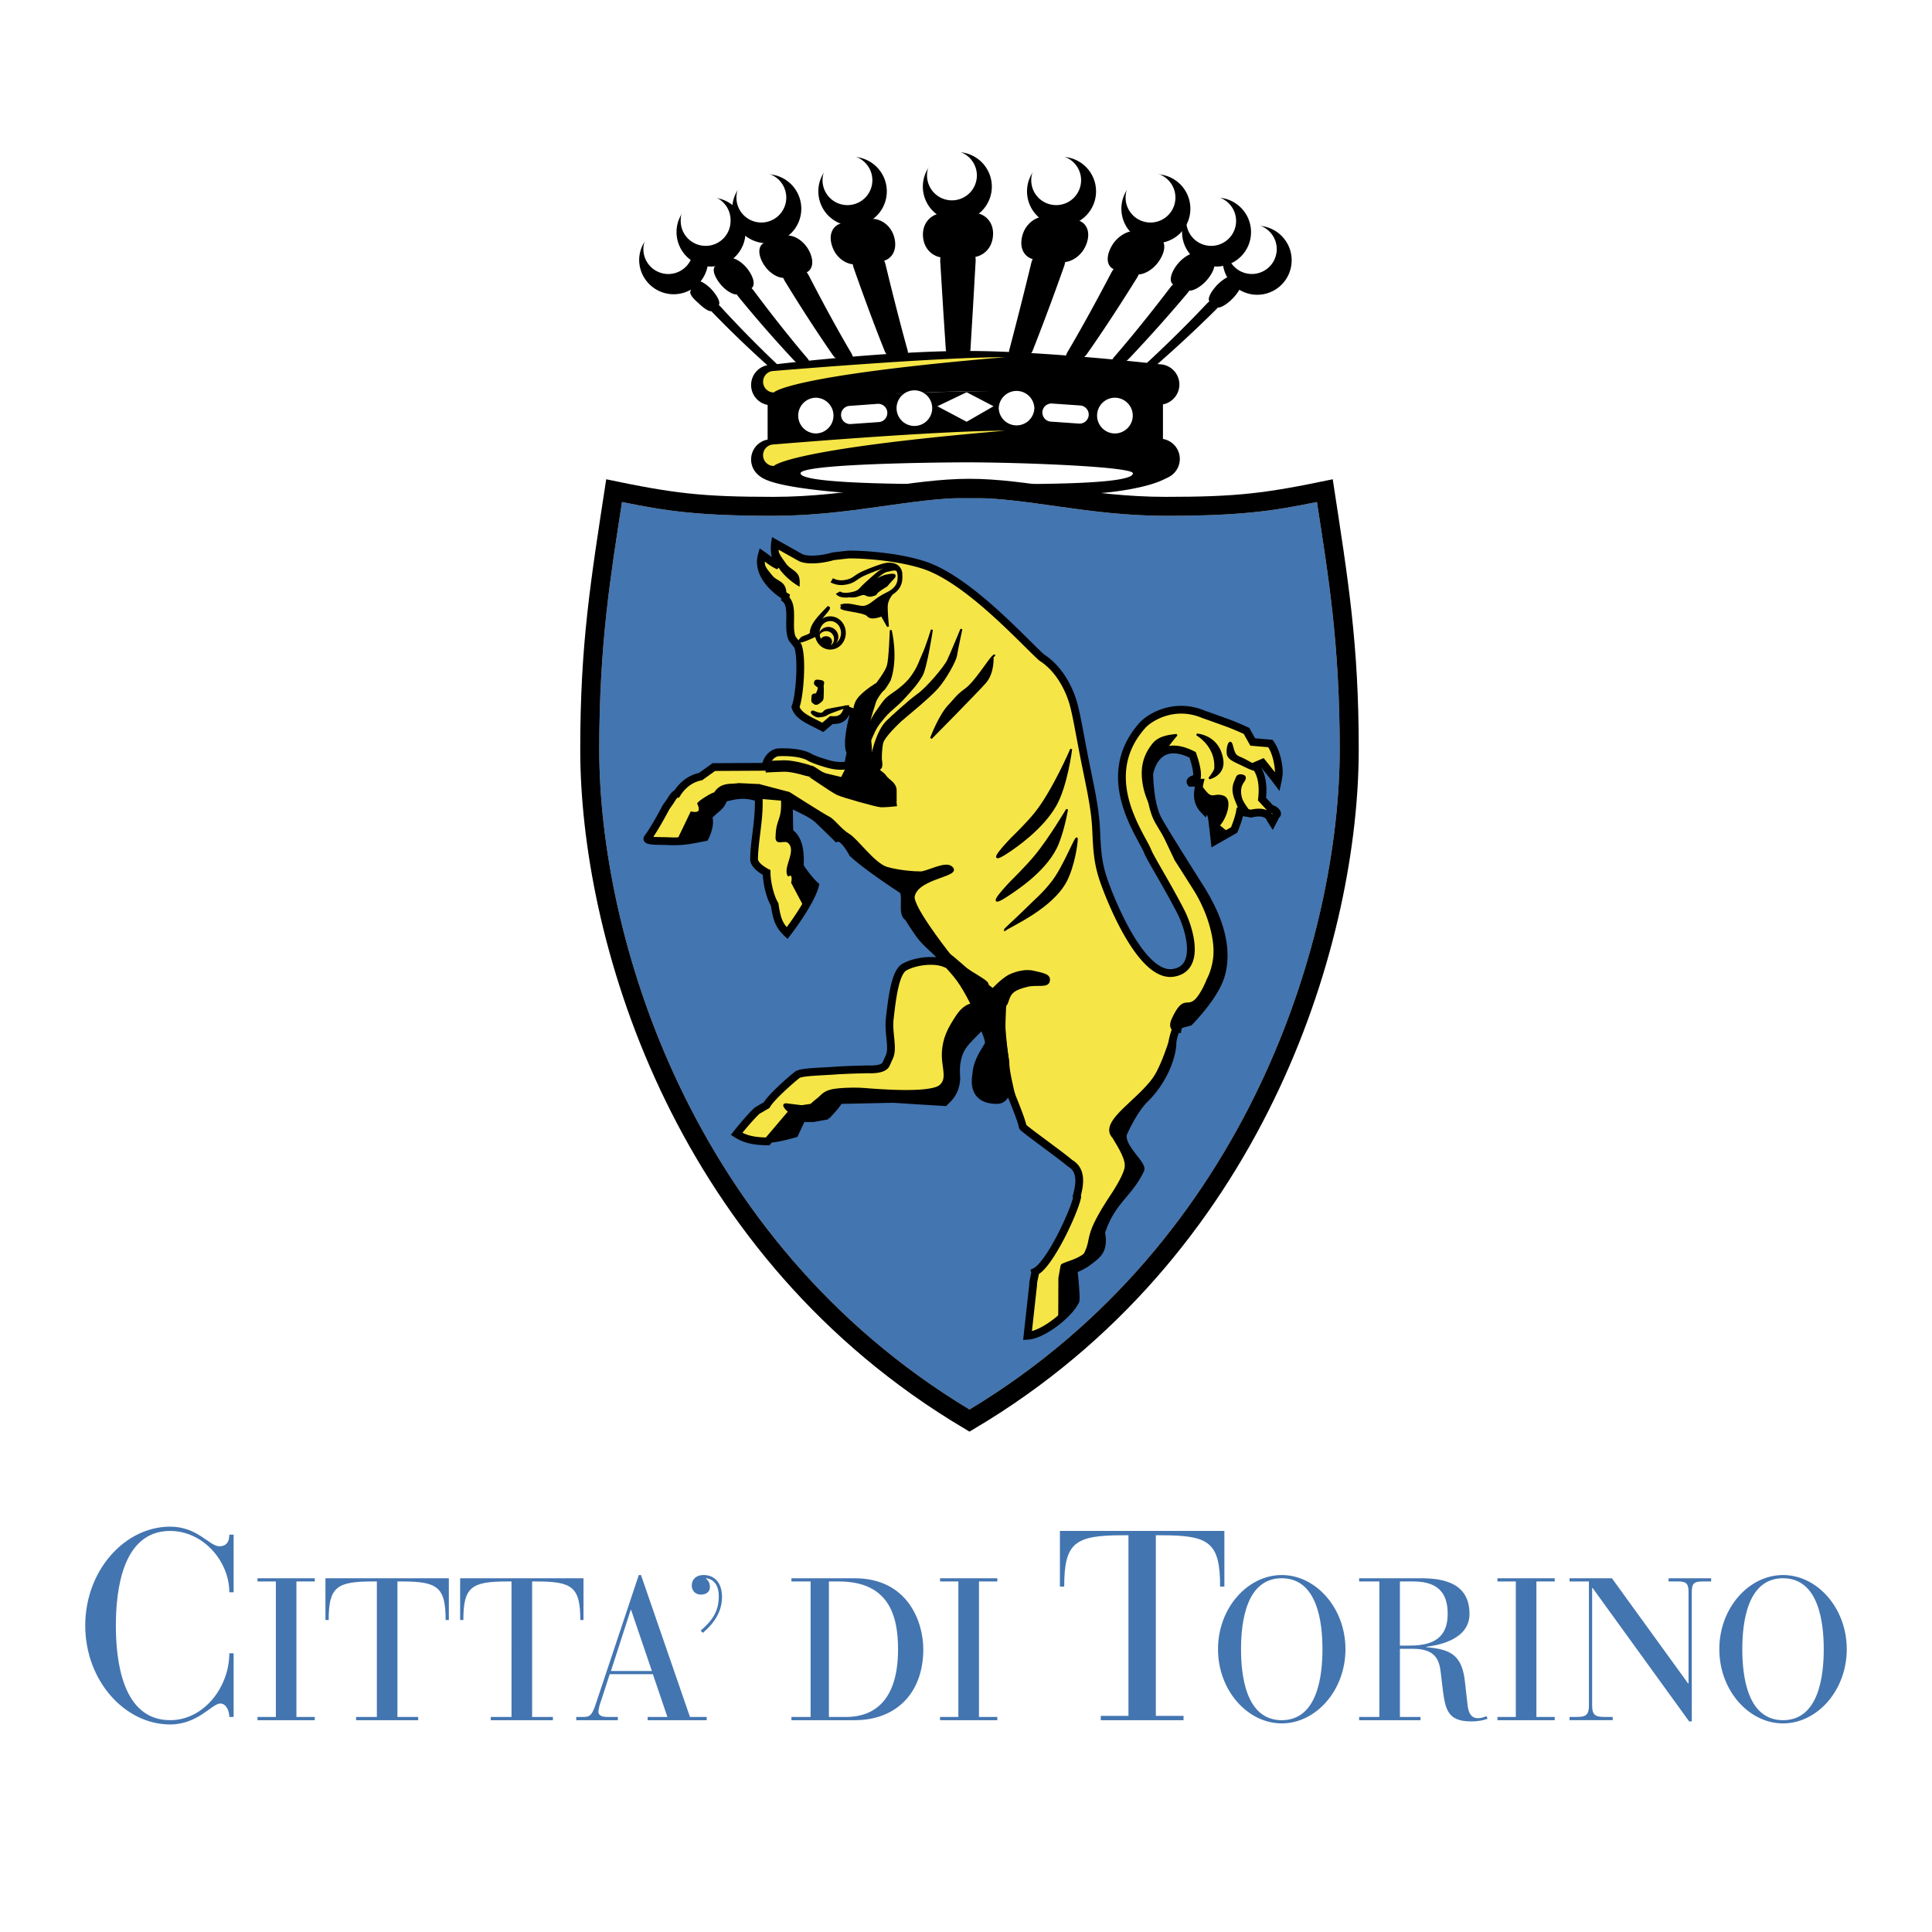<svg xmlns="http://www.w3.org/2000/svg" width="2500" height="2500" viewBox="0 0 192.756 192.756"><path fill-rule="evenodd" clip-rule="evenodd" fill="#fff" d="M0 0h192.756v192.756H0V0z"/><path d="M23.308 153.117h-.429c0 .646-.243 1.154-.991 1.154-.995 0-2.173-1.957-4.91-1.957-4.532 0-8.474 4.372-8.474 9.866 0 5.498 3.942 9.87 8.474 9.87 2.763 0 4.185-2.09 4.99-2.09.645 0 .911.804.911 1.339h.429v-6.354h-.429c0 3.352-2.521 6.677-5.901 6.677-4.773 0-5.418-5.927-5.418-9.442 0-3.51.645-9.438 5.418-9.438 3.3 0 5.901 3.031 5.901 6.118h.429v-5.743zM27.523 171.3h-1.832v.323h5.712v-.323h-1.83v-13.517h1.83v-.321h-5.712v.321h1.832V171.3zM37.601 171.3h-2.073v.323h6.195v-.323h-2.071v-13.517h.442c3.559 0 4.365.543 4.365 3.845h.322v-4.166H32.47v4.166h.323c0-3.302.803-3.845 4.384-3.845h.423V171.3h.001zM51.035 171.3h-2.071v.323h6.198v-.323h-2.073v-13.517h.441c3.56 0 4.366.543 4.366 3.845h.32v-4.166H45.907v4.166h.323c0-3.302.803-3.845 4.382-3.845h.422V171.3h.001zM80.874 171.3H78.96v.323h6.319c4.122 0 6.839-2.697 6.839-7.081 0-2.675-1.507-7.08-6.859-7.08H78.96v.321h1.914V171.3zm1.827-13.517h.985c4.929 0 5.914 3.319 5.914 6.759 0 6.073-3.359 6.758-5.169 6.758h-1.73v-13.517zM95.616 171.3h-1.828v.323h5.714v-.323h-1.83v-13.517h1.83v-.321h-5.714v.321h1.828V171.3zM112.586 171.192h-2.762v.431h8.258v-.431h-2.764v-18.018h.59c4.748 0 5.822.722 5.822 5.121h.426v-5.553h-16.408v5.553h.428c0-4.399 1.07-5.121 5.844-5.121h.566v18.018zM121.521 164.542c0 4.124 2.963 7.402 6.359 7.402s6.357-3.278 6.357-7.402c0-4.122-2.961-7.401-6.357-7.401s-6.359 3.279-6.359 7.401zm2.297 0c0-2.635.482-7.08 4.062-7.08s4.062 4.445 4.062 7.08c0 2.636-.482 7.081-4.062 7.081s-4.062-4.445-4.062-7.081zM137.619 171.3h-2.018v.323h6.121v-.323h-2.053v-6.799h1.307c2.271 0 2.633 1.147 2.775 2.415l.141 1.207c.281 2.312.422 3.623 2.875 3.623.746 0 1.248-.123 1.652-.266l-.121-.261c-.201.08-.465.205-.826.205-.338 0-.906-.081-1.047-1.271l-.279-2.453c-.301-2.654-1.529-3.158-3.844-3.36v-.039c1.471-.181 4.309-.825 4.309-3.28 0-3.037-2.516-3.559-4.83-3.559h-6.18v.321h2.018V171.3zm2.051-13.517h1.365c2.857 0 3.4 1.628 3.4 3.237 0 2.338-1.389 3.159-3.762 3.159h-1.004v-6.396h.001zM151.234 171.3h-1.832v.323h5.713v-.323h-1.828v-13.517h1.828v-.321h-5.713v.321h1.832V171.3zM171.537 164.542c0 4.124 2.957 7.402 6.357 7.402 3.398 0 6.357-3.278 6.357-7.402 0-4.122-2.959-7.401-6.357-7.401-3.4 0-6.357 3.279-6.357 7.401zm2.293 0c0-2.635.484-7.08 4.064-7.08s4.061 4.445 4.061 7.08c0 2.636-.48 7.081-4.061 7.081s-4.064-4.445-4.064-7.081zM168.527 171.746h.262v-12.875c0-.824.16-1.088 1.047-1.088h.883v-.321h-4.244v.321h.945c.883 0 1.047.264 1.047 1.088v9.092h-.041l-7.605-10.501h-4.225v.321h1.932v12.37c0 .968-.322 1.146-1.246 1.146h-.686v.323h4.305v-.322h-.803c-.924 0-1.25-.179-1.25-1.146v-11.726h.043l9.636 13.318zM66.586 171.3h-1.971v.323h5.893v-.323h-1.67l-4.887-14.159h-.22l-4.327 12.974c-.38 1.128-.644 1.186-1.269 1.186h-.641v.323h4.145v-.324h-1.047c-.645 0-.887-.221-.887-.5 0-.345.163-.827.303-1.229l.823-2.536h4.307l1.448 4.265zm-1.548-4.586h-4.083l1.97-6.094h.041l2.072 6.094zM70.125 162.913c1.106-.946 1.911-2.093 1.911-3.6 0-1.148-.543-2.173-1.852-2.173-.704 0-1.166.42-1.166 1.043 0 .525.36.91.904.91.481 0 .905-.223.905-.768 0-.361-.16-.664-.401-.825l.04-.039c.985.141 1.248 1.025 1.248 1.792 0 1.566-.703 2.473-1.811 3.438l.222.222zM96.727 140.626c28.052-16.921 36.935-47.528 36.935-65.844 0-10.542-1.129-17.305-2.273-24.697-4.383.898-7.562 1.379-15.1 1.379-7.664 0-13.76-1.798-19.562-1.798-5.807 0-11.904 1.798-19.563 1.798-7.538 0-10.715-.481-15.105-1.379-1.141 7.392-2.271 14.154-2.271 24.697-.001 18.316 8.884 48.923 36.939 65.844z" fill-rule="evenodd" clip-rule="evenodd" fill="#4375b0"/><path d="M121.99 25.97a3.445 3.445 0 0 1 3.447-3.443 3.436 3.436 0 0 1 3.432 3.443 3.436 3.436 0 0 1-3.432 3.439 3.446 3.446 0 0 1-3.447-3.439z" fill-rule="evenodd" clip-rule="evenodd"/><path d="M122.412 24.852a2.477 2.477 0 0 1 2.484-2.48 2.48 2.48 0 0 1 2.484 2.48 2.484 2.484 0 1 1-4.968 0z" fill-rule="evenodd" clip-rule="evenodd" fill="#fff"/><path d="M117.932 23.157c0-1.897 1.549-3.443 3.447-3.443s3.439 1.546 3.439 3.443c0 1.902-1.541 3.437-3.439 3.437s-3.447-1.534-3.447-3.437z" fill-rule="evenodd" clip-rule="evenodd"/><path d="M118.355 22.047a2.485 2.485 0 1 1 2.479 2.483 2.483 2.483 0 0 1-2.479-2.483z" fill-rule="evenodd" clip-rule="evenodd" fill="#fff"/><path d="M111.881 20.823a3.44 3.44 0 1 1 6.883 0 3.44 3.44 0 0 1-3.436 3.445 3.445 3.445 0 0 1-3.447-3.445z" fill-rule="evenodd" clip-rule="evenodd"/><path d="M112.301 19.714a2.489 2.489 0 0 1 2.484-2.488 2.487 2.487 0 1 1 0 4.975 2.483 2.483 0 0 1-2.484-2.487z" fill-rule="evenodd" clip-rule="evenodd" fill="#fff"/><path d="M102.467 19.092a3.443 3.443 0 1 1 6.886-.002 3.443 3.443 0 0 1-6.886.002z" fill-rule="evenodd" clip-rule="evenodd"/><path d="M102.887 17.981a2.482 2.482 0 0 1 2.484-2.483c1.375 0 2.49 1.11 2.49 2.483a2.484 2.484 0 0 1-2.49 2.482 2.481 2.481 0 0 1-2.484-2.482z" fill-rule="evenodd" clip-rule="evenodd" fill="#fff"/><path d="M92.073 18.618a3.441 3.441 0 1 1 3.441 3.443 3.441 3.441 0 0 1-3.441-3.443z" fill-rule="evenodd" clip-rule="evenodd"/><path d="M92.489 17.505a2.483 2.483 0 0 1 2.48-2.486 2.492 2.492 0 0 1 2.495 2.486 2.492 2.492 0 0 1-2.495 2.484 2.484 2.484 0 0 1-2.48-2.484z" fill-rule="evenodd" clip-rule="evenodd" fill="#fff"/><path d="M63.769 25.97a3.443 3.443 0 0 1 3.443-3.443 3.444 3.444 0 0 1 3.446 3.443 3.445 3.445 0 0 1-6.889 0z" fill-rule="evenodd" clip-rule="evenodd"/><path d="M64.19 24.852a2.48 2.48 0 0 1 2.484-2.48 2.483 2.483 0 1 1 0 4.967 2.486 2.486 0 0 1-2.484-2.487z" fill-rule="evenodd" clip-rule="evenodd" fill="#fff"/><path d="M67.498 23.157a3.445 3.445 0 0 1 3.44-3.443 3.446 3.446 0 0 1 3.443 3.443 3.438 3.438 0 0 1-3.443 3.437 3.436 3.436 0 0 1-3.44-3.437z" fill-rule="evenodd" clip-rule="evenodd"/><path d="M67.915 22.047a2.488 2.488 0 1 1 4.973 0A2.483 2.483 0 0 1 70.4 24.53a2.484 2.484 0 0 1-2.485-2.483z" fill-rule="evenodd" clip-rule="evenodd" fill="#fff"/><path d="M73.056 20.823a3.45 3.45 0 0 1 3.446-3.443 3.444 3.444 0 0 1 0 6.888 3.447 3.447 0 0 1-3.446-3.445z" fill-rule="evenodd" clip-rule="evenodd"/><path d="M73.473 19.714a2.494 2.494 0 0 1 2.486-2.488 2.492 2.492 0 0 1 2.488 2.488 2.486 2.486 0 1 1-4.974 0z" fill-rule="evenodd" clip-rule="evenodd" fill="#fff"/><path d="M81.646 19.092c0-1.9 1.543-3.444 3.445-3.444a3.444 3.444 0 0 1 0 6.887 3.447 3.447 0 0 1-3.445-3.443z" fill-rule="evenodd" clip-rule="evenodd"/><path d="M82.064 17.981a2.482 2.482 0 0 1 2.484-2.483 2.485 2.485 0 0 1 2.489 2.483 2.484 2.484 0 0 1-2.489 2.482 2.48 2.48 0 0 1-2.484-2.482z" fill-rule="evenodd" clip-rule="evenodd" fill="#fff"/><path d="M70.487 29.853c.243-.231 1.057.38 1.448.793a114.447 114.447 0 0 0 5.505 5.607c.301.295.594.694.27.756-.308.059-.889-.337-1.132-.552a112.467 112.467 0 0 1-5.408-5.198c-.51-.534-.921-1.176-.683-1.406z" fill-rule="evenodd" clip-rule="evenodd"/><path d="M68.935 28.785c.17-.237.359-.475.567-.702.273-.234 1.09.34 1.561.873.583.673.87 1.306.604 1.543a5.916 5.916 0 0 0-.631.515c-.229.176-.936-.354-1.306-.732a.289.289 0 0 1-.027-.029c-.649-.533-.964-1.011-.792-1.24.001-.078-.009-.171.024-.228zM73.351 27.947c.427-.205 1.336.386 1.862 1.068 2.083 2.789 3.841 4.972 5.325 6.714.312.379.422.808-.011.857-.412.047-1.018-.333-1.34-.664a125.432 125.432 0 0 1-5.476-6.271c-.578-.73-.811-1.478-.36-1.704z" fill-rule="evenodd" clip-rule="evenodd"/><path d="M71.393 26.524c.396-.255.82-.51 1.261-.749.455-.208 1.432.339 2.029 1.197.628.905.656 1.629.199 1.841a17.92 17.92 0 0 0-1.25.536c-.386.154-1.202-.326-1.735-.972-.656-.8-.88-1.566-.504-1.853zM78.523 26.081c.614-.167 1.648.447 2.173 1.41 1.712 3.319 3.111 5.827 4.264 7.785.266.471.134.899-.396.934-.504.038-1.143-.342-1.463-.766a151.07 151.07 0 0 1-4.793-7.395c-.554-.949-.46-1.79.215-1.968z" fill-rule="evenodd" clip-rule="evenodd"/><path d="M76.276 24.209a39.91 39.91 0 0 1 2.147-.682c.652-.154 1.805.427 2.361 1.615.53 1.158.168 1.919-.47 2.088-.68.145-1.348.3-1.994.47-.534.121-1.511-.355-2.111-1.297-.667-1.071-.546-1.938.067-2.194zM86.162 24.625c.793-.095 1.87.578 2.188 1.766.9 3.722 1.62 6.468 2.205 8.579.131.534-.238.949-.831.967-.576.025-1.212-.352-1.441-.869-.828-2.06-1.843-4.734-3.106-8.324-.375-1.158.156-2.009.985-2.119z" fill-rule="evenodd" clip-rule="evenodd"/><path d="M83.961 22.282c.976-.169 1.97-.314 2.987-.439.823-.072 2.048.604 2.322 2.044.253 1.352-.533 2.077-1.292 2.175-.898.091-1.783.19-2.654.305-.683.062-1.789-.457-2.251-1.667-.521-1.344.073-2.243.888-2.418zM95.569 23.99c.887-.006 1.806.766 1.772 2.037-.217 3.86-.384 6.689-.519 8.845-.052.554-.612.953-1.22.96-.609 0-1.169-.393-1.237-.947-.146-2.158-.33-4.977-.559-8.824-.034-1.258.869-2.056 1.763-2.071z" fill-rule="evenodd" clip-rule="evenodd"/><path d="M93.881 21.296a76.198 76.198 0 0 1 3.382-.049c.908.037 1.965.846 1.799 2.364-.141 1.39-1.225 2.027-2.004 2.046-.991 0-1.984.01-2.967.034-.77-.005-1.846-.617-1.993-1.997-.154-1.498.879-2.34 1.783-2.398zM105.146 24.396c.854.085 1.42.931 1.033 2.132a260.633 260.633 0 0 1-3.158 8.477c-.236.524-.885.911-1.469.895-.602-.018-.986-.427-.859-.97a436.583 436.583 0 0 0 2.199-8.698c.333-1.214 1.444-1.917 2.254-1.836z" fill-rule="evenodd" clip-rule="evenodd"/><path d="M104.336 21.596c1.055.102 2.086.226 3.105.365.828.152 1.473 1.04.932 2.433-.498 1.264-1.648 1.805-2.35 1.757a99.02 99.02 0 0 0-2.744-.256c-.777-.078-1.594-.785-1.33-2.161.276-1.482 1.533-2.185 2.387-2.138zM113.193 25.704c.703.166.84 1.008.246 2.01-2.016 3.238-3.66 5.704-5.012 7.626-.332.458-1.01.833-1.525.799-.545-.033-.699-.458-.434-.949 1.178-2 2.621-4.574 4.416-8.002.565-1.012 1.667-1.635 2.309-1.484z" fill-rule="evenodd" clip-rule="evenodd"/><path d="M113.287 23.081c.797.201 1.574.412 2.316.642.646.247.805 1.126.074 2.26-.654 1.011-1.695 1.487-2.266 1.377a56.605 56.605 0 0 0-2.121-.447c-.662-.153-1.07-.909-.508-2.119.599-1.258 1.825-1.849 2.505-1.713zM118.812 27.518c.48.213.262.988-.369 1.763a149.609 149.609 0 0 1-5.836 6.533c-.346.349-.988.735-1.424.687-.449-.055-.363-.474-.031-.877 1.557-1.798 3.406-4.059 5.629-6.971.602-.748 1.578-1.339 2.031-1.135z" fill-rule="evenodd" clip-rule="evenodd"/><path d="M119.553 25.247c.49.241.961.49 1.396.747.414.288.199 1.081-.529 1.938-.607.71-1.484 1.186-1.902 1.039a21.168 21.168 0 0 0-1.369-.533c-.482-.204-.482-.942.189-1.899.67-.933 1.726-1.482 2.215-1.292zM122.02 29.437c.271.237-.156.897-.723 1.47a126.116 126.116 0 0 1-5.832 5.429c-.283.239-.896.637-1.223.58-.346-.061-.062-.47.271-.785a126.38 126.38 0 0 0 5.906-5.849c.46-.466 1.333-1.077 1.601-.845z" fill-rule="evenodd" clip-rule="evenodd"/><path d="M123.088 27.579c.238.234.455.47.652.715.186.292-.227.961-.852 1.582-.434.436-1.195.944-1.455.771a11.638 11.638 0 0 0-.719-.529c-.287-.223-.006-.878.641-1.6.545-.602 1.44-1.173 1.733-.939zM76.957 36.397s11.259-1.381 19.565-1.381c7.707 0 19.169 1.327 19.169 1.327a2.02 2.02 0 0 1 0 4.039s-11.324-1.323-19.255-1.323c-7.792 0-19.479 1.374-19.479 1.374a2.016 2.016 0 0 1-2.018-2.019c0-1.118.899-2.017 2.018-2.017z" fill-rule="evenodd" clip-rule="evenodd"/><path d="M76.586 40.096s12.103-.971 19.85-1.04c7.65-.072 19.593.65 19.593.65v5.405s-11.893-1.323-19.507-1.323c-7.734 0-19.936 1.374-19.936 1.374v-5.066z" fill-rule="evenodd" clip-rule="evenodd"/><path d="M76.957 43.824s11.831-1.383 19.565-1.383c7.486 0 19.169 1.328 19.169 1.328 1.117 0 2.018.904 2.018 2.021 0 1.114-.9 2.021-2.018 2.021 0 0 .164-1.956-19.169-1.956-20.565 0-19.565 2.008-19.565 2.008a2.017 2.017 0 0 1-2.018-2.019c0-1.122.899-2.02 2.018-2.02z" fill-rule="evenodd" clip-rule="evenodd"/><path fill-rule="evenodd" clip-rule="evenodd" fill="#fff" d="M93.522 40.532l2.922 1.547 2.683-1.547-2.683-1.398-2.922 1.398zM84.752 40.496l2.807-.204c.5-.033.936.344.967.844v.01a.91.91 0 0 1-.841.964l-2.806.197a.91.91 0 0 1-.965-.84.903.903 0 0 1 .838-.971zM79.637 41.467c0-.985.793-1.786 1.779-1.786a1.783 1.783 0 0 1 0 3.565 1.782 1.782 0 0 1-1.779-1.779zM89.451 40.722a1.78 1.78 0 0 1 1.779-1.778 1.776 1.776 0 1 1 0 3.553c-.98 0-1.779-.795-1.779-1.775zM104.969 40.26l2.803.195a.91.91 0 0 1 .848.966.91.91 0 0 1-.973.84l-2.801-.196A.906.906 0 0 1 104 41.1a.907.907 0 0 1 .969-.84zM99.645 40.722a1.778 1.778 0 0 1 3.554 0 1.778 1.778 0 0 1-3.554 0zM109.457 41.467c0-.985.795-1.786 1.775-1.786s1.783.8 1.783 1.786c0 .974-.803 1.779-1.783 1.779s-1.775-.805-1.775-1.779z"/><path d="M97.043 100.491s-.646-.003-1.338 1.055c-.688 1.055-1.248 1.963-1.343 3.435-.091 1.468.662 2.745-.417 3.602-1.221.973-7.123.383-8.044.334-.916-.045-2.501.012-3.05.202-.557.178-.647.41-1.104.78a8.037 8.037 0 0 0-.692.598l-1.771.265c.211.494-.332.332-.332.332l-2.368 2.785c-1.237-.024-2.171-.16-3.095-.75 0 0 1.122-1.439 2.041-2.313l.954-.557c.479-.851 2.751-2.814 3.096-3.044.409-.271 2.228-.294 3.667-.395 1.31-.098 3.381-.132 3.381-.132.495.022 1.531-.004 1.77-.502l.375-.838c.336-.954-.167-2.293 0-3.745.234-2.065.547-4.622 1.466-5.12 1.136-.625 2.989-.808 4.034-.377-.38-.983-1.628-1.658-2.508-2.853-.485-.665-1.172-1.762-1.172-1.762-.642-.283-.071-2.088-.503-2.679 0 0-3.515-2.262-5.024-3.68 0 0-.877-1.733-1.56-1.529-.556-.558-1.814-1.765-1.814-1.765-.734-.746-2.413-1.338-2.995-1.757.03.816.019 1.85.062 2.96 1.044.687 1.081 2.192 1.039 3.341.078.307 1.131 1.627 1.517 1.953-.443 1.744-2.785 4.762-2.785 4.762-.682-.666-1.003-1.155-1.242-2.858-.484-.785-.806-2.299-.806-3.191 0 0-1.27-.632-1.25-1.347.036-1.973.547-3.892.462-6.109-1.339-.436-2.154-.314-3.489.042-.309.979-.801.95-1.547 1.854.321.806-.326 2.043-.326 2.043-1.228.238-2.19.467-3.608.396-.828-.045-2.386.046-2.102-.325.712-.923 1.826-3.063 1.826-3.063l.362-.515c.164-.229.472-.828.72-.828.668-1.075 1.603-1.575 2.364-1.715l1.324-.95 5.14-.027c.125-.634.51-1.276 1.212-1.438 0 0 2.233-.165 3.302.542 0 0 .616.273 1.026.396 1.021.322 1.574.492 2.708.364l.263-1.365c-.434-.462.017-2.878.376-3.891l-.726-.26c-.295.795-.731 1.046-1.571.985l-.859.732c-1.38-.732-2.448-1.094-2.727-2.043.401-.921.719-4.814.239-6.085l-.56-.725c-.531-1.132.218-3.236-.698-3.981l.039-.223s-3.072-1.755-2.366-4.172c.682.476 1.007.805 1.673 1.105-.548-1.105-.37-2.248-.37-2.248l2.603 1.46c.826.322 2.258.124 3.212-.16l1.403-.159c.241-.049 4.333 0 7.55 1.01 4.479 1.407 10.022 7.63 11.847 9.258 1.545.982 2.576 2.729 3.088 4.363.33 1.057.648 2.981 1.02 4.899.584 3.081 1.211 5.471 1.32 7.944.098 2.181.16 3.473.93 5.516 1.08 2.905 3.881 9.168 6.75 8.735 2.848-.427 1.607-4.479.75-6.138-1.336-2.594-3.02-5.294-3.289-5.979-.619-1.601-5.131-7.434-.51-12.594.666-.737 3.139-2.349 6.139-1.058-.025-.022 2.467.88 2.467.88.719.27 1.762.746 1.762.746l.621 1.107 1.764.153c.697.963.838 2.444.842 2.812.006.361-.135 1.013-.135 1.013l-.266-.355-1.232-1.544-.709.305c.732.935.791 2.18.662 3.315l.932 1.011c.258-.058.791.444.477.57l-.367.716-.199-.314s-.236-.951-1.945-.531c-.402-.093-1.102-.178-1.102-.178-.123.733-.576 1.806-.576 1.806l-1.939 1.109c-.078-.708-.264-2.255-.264-2.255l-.131-.528-.617-.441-.043.135c-.801-.84-.68-1.69-.443-2.736h-.883c-.191-.257.441-.419.576-.399.229-.699-.4-2.384-.4-2.384-3.779-1.902-4.322 1.899-4.322 1.899s0 3.063.928 4.679c.955 1.677 4.203 6.784 4.234 6.838 1.156 1.871 2.93 5.248 1.998 8.542-.596 2.128-3.164 4.697-3.164 4.697-1.191.307-1.186.339-1.35.767-.158.433-.332 1.022-.332 1.341 0 .918-.605 3.465-2.777 5.594-1.105 1.079-2.115 3.353-2.115 3.353-.506 1.29 1.939 3.151 1.691 3.678-1.143 2.439-2.928 3.127-3.92 6.272.348 1.84-.395 2.22-1.33 2.949-.477.374-1.424.753-1.424.753.025.132.35 3.129.162 3.186-.639 1.282-3.217 3.336-4.75 3.415l.564-5.103c-.033-.275.236-1.127.191-1.278 1.457-.699 3.914-6.009 4.199-7.457l-.047-.088c.32-1.175.541-2.616-.666-3.29-.83-.737-4.592-3.404-4.717-3.634-.152-.838-1.174-3.175-1.469-4.005 0 0-.17 1.332-1.092 1.332-2.65 0-2.105-2.224-2.062-2.682.135-1.481 1.199-2.612 1.234-2.95.053-.461-.443-1.52-.443-1.52l-1.162-2.104z" fill-rule="evenodd" clip-rule="evenodd" fill="#f6e546" stroke="#000" stroke-width=".775" stroke-miterlimit="2.613"/><path d="M81.655 63.539a.98.98 0 0 1 .987-.979.987.987 0 1 1-.987.979zm0 .212c0-.431.349-.785.785-.785.428 0 .775.354.775.785a.78.78 0 1 1-1.56 0z" fill-rule="evenodd" clip-rule="evenodd" fill="#ca0088"/><path d="M81.655 63.539a.98.98 0 0 1 .987-.979.987.987 0 1 1-.987.979z" fill-rule="evenodd" clip-rule="evenodd"/><path d="M81.655 63.751c0-.431.349-.785.785-.785.428 0 .775.354.775.785a.78.78 0 1 1-1.56 0z" fill-rule="evenodd" clip-rule="evenodd" fill="#f6e546"/><path d="M81.458 68.38c.201.162.275.132.201.421-.071.293-.233.489-.233.489s-.36-.057-.36.169c0 .229-.09.522.069.617.161.103.234.265.558.042.325-.239.391-.291.391-.658 0-.365.034-.689 0-.948-.03-.261.195-.49-.131-.551-.323-.067-.592-.101-.622.062-.037.165-.078.191.127.357zM81 71.03c-.095.127.425.485.692.453.268-.033.617-.061.813-.223.197-.165 2.195-.825 2.195-.825s-1.998.33-2.259.433c-.296.125-.253.421-.717.327-.463-.1-.625-.295-.724-.165zM95.206 97.357c-1.342-1.598-2.97-3.178-3.44-4.104l-1.172-1.762c-.642-.283.175-2.206-.503-2.679-1.926-1.339-2.595-1.842-5.024-3.68-.381-.727-1.56-1.529-1.56-1.529-.556-.558-1.814-1.765-1.814-1.765-.734-.746-2.413-1.338-2.995-1.757l-2.972-1.76 2.999.786s3.433 2.192 3.96 2.449c.531.258 1.15 1.212 2.005 1.725.851.513 2.523 2.95 3.823 3.314 1.303.358 2.725.442 3.34.442.614 0 2.4-1.008 3.012-.557 1.249.919-3.254.979-3.696 2.921-.215.939 2.777 4.834 3.701 6.03.836 1.089 3.571 2.307 3.651 2.725.092.434.271 1.121.867 1.55.596.426.896 1.562.812 2.588-.086 1.028.4 3.449.4 3.719 0 1.471 1.436 6.408 1.436 6.408l-3.471-8.376c-.001.002-1.606-4.594-3.359-6.688zM86.571 61.405c.363.459 1.398-.01 1.398-.01l.625 1.114s-.18-1.777-.105-2.22c.165-1.014 1.166-1.485.044-.954-1.117.526-1.485 1.146-2.167 1.316-.677.183-1.513-.453-2.301-.12-.789.329 2.141.417 2.506.874zM87.923 79.971c-.613-.181-1.454-.4-2.182-.549-1.374-.277-2.205-.827-2.205-.827l.555-1.192.517-1.033.261-1.365c-.434-.462.017-2.878.376-3.891 0 0-.146-.792.496-1.528.646-.729 1.75-1.375 1.75-1.375s.909-1.156 1.093-1.803c.187-.635.287-3.529.287-3.529s.681 2.703-.095 4.963c0 0-.481.868-.684 1.003-.204.133-.727.93-.794 1.203-.069.274-.544 1.586-.608 2.195-.072.613.198 1.692.198 2.485 0 .795.293 1.223.544 1.743.251.524.66.591.93 1 .272.401 1 .658 1 1.399v.999l-1 .07-.439.032z" fill-rule="evenodd" clip-rule="evenodd" stroke="#000" stroke-width=".192" stroke-miterlimit="2.613"/><path d="M86.555 73.397c.062-1.339.791-2.197 1.402-3.075.605-.886 1.064-1.003 1.737-1.542.681-.543 1.07-.929 1.542-1.675.474-.746.521-1.084.859-1.807.34-.728.881-2.467.881-2.467s-.562 3.749-1.016 4.546c-.455.79-.978 1.382-1.793 2.263-.808.88-1.194 1.021-1.941 1.874-.747.865-.93 1.224-1.269 2.02-.34.789-.472 1.195-.402-.137z" fill-rule="evenodd" clip-rule="evenodd" stroke="#000" stroke-width=".192" stroke-miterlimit="2.613"/><path d="M87.023 75.317s.457-2.327 1.477-3.329c.374-.369 2.146-2.006 3.074-2.669.93-.654 2.687-2.739 3.007-3.414.321-.674 1.337-3.141 1.337-3.141s-.475 2.213-.538 2.669c-.07.453-1.002 2.213-1.877 3.211-.885.996-3.335 2.96-3.675 3.278-.333.321-1.67 1.589-1.808 2.201-.134.605-.134 1.401-.134 1.607 0 .201.252 1.06-.34.993-.589-.067-.725-1.335-.725-1.335l.202-.071zM75.697 79.593c-1.341-.436-2.156-.314-3.491.042-.309.979-.801.95-1.547 1.854.321.806-.326 2.043-.326 2.043-.744.137-2.704.324-2.704.324l1.343-2.791s.566.141.767-.095c.207-.244-.078-.809-.078-.809.163-.229 1.403-1.017 1.651-1.017.666-1.067 1.633-.773 2.392-.919l2.022.097 2.294 1.468-2.323-.197z" fill-rule="evenodd" clip-rule="evenodd" stroke="#000" stroke-width=".192" stroke-miterlimit="2.613"/><path d="M78.697 80.082c.033.816.019 1.85.062 2.96 1.044.687 1.081 2.192 1.039 3.341.078.307 1.131 1.627 1.517 1.953-.156.62-1 2.151-1 2.151l-1.281-2.422s.234-1.044-.371-.735c-.479-.779 1.005-2.522-.012-3.324-.386-.305-1.197.274-1.181-.44.043-1.983.636-1.557.549-3.776l.678.292zM94.869 95.433c-1.954-1.733 3.489 2.628 4.344 4.183.85 1.557.9 1.23.986 2.68.084 1.452.311 3.185.4 3.719.08.531-.453-1.848-.371-4.19.088-2.345.029-1.021.338-2.039.246-.838.701-1.119 1.932-1.426.994-.245 2.125.187 2.164-.583.029-.489-.49-.592-1.588-.84-.75-.17-1.613.054-2.262.34-.754.33-1.758 1.42-1.758 1.42s-3.433-2.598-4.185-3.264zM100.566 108.418s-.17 1.332-1.092 1.332c-2.65 0-2.105-2.224-2.062-2.682.135-1.481 1.199-2.612 1.234-2.95.053-.461-.443-1.52-.443-1.52l2.363 5.82zM117.305 101.968c0 .92-.938 5.57-3.109 7.699-1.105 1.079-2.115 3.353-2.115 3.353-.506 1.29 1.939 3.151 1.691 3.678-1.143 2.439-2.486 3.276-3.92 6.272.348 1.84-.395 2.22-1.33 2.949-.477.374-1.424.753-1.424.753.025.132-.143 3.574.162 3.186-.275.559-.68.93-1.586 1.679l.018-4.036.211-1.188c-.041-.275 1.424-.439 2.307-1.175.922-1.749-.209-1.577 2.818-6.083 0 0 1.082-1.626 1.262-2.515.17-.834-.586-2.01-1.209-3.055-1.559-1.634 3.004-3.888 4.359-6.448 1.181-2.238 1.865-5.384 1.865-5.069zM100.893 87.979s-2.918 3.007-.502 1.428c.914-.598 3.695-2.379 4.918-4.746.729-1.411 1.152-3.906 1.152-3.906s-1.779 3.005-3.203 4.706c-.856 1.033-2.365 2.518-2.365 2.518zM102.271 90.829c-.754.756-2.518 2.33-1.955 1.916.551-.414 4.637-2.177 6.033-4.854.775-1.5 1.084-3.696 1.084-4.196 0-.494-1.23 2.715-2.371 4.22-.953 1.253-1.673 1.798-2.791 2.914zM94.773 70.302c.375-.369.649-.872 1.579-1.531.929-.659 2.335-2.938 2.677-3.238.404-.351 0 0 0 0s.129 1.56-.748 2.562c-.879.995-5.389 5.556-5.389 5.556s.865-2.352 1.881-3.349zM76.358 76.505c.779.066 1.157.093 1.857-.08 0 0 2.159.158 3.226.867l2.095 1.303.491-.949-1.612-.386c-.499-.146-2.157-.979-2.405-.979-.257 0-1.475-.249-1.723-.249-.249 0-.76.326-1.187.326-.428.001-.742.147-.742.147zM100.945 83.652s-2.93 3.004-.512 1.425c.916-.591 3.566-2.431 4.875-4.734 1.115-1.974 1.566-5.603 1.566-5.603s-1.783 4.161-3.566 6.393c-.841 1.052-2.363 2.519-2.363 2.519zM78.383 59.514s-3.072-1.755-2.366-4.172c.172 1.364.395 1.396.94 2.111.424.556 1.078.548 1.319 1.208.116.314.107.853.107.853zM79.685 58.376s-3.077-1.758-2.365-4.177c.252 1.096.511 1.366 1.046 2.115.434.607 1.132.667 1.294 1.391.055.257.025.671.025.671z" fill-rule="evenodd" clip-rule="evenodd" stroke="#000" stroke-width=".192" stroke-miterlimit="2.613"/><path d="M83.603 59.125s.22.389 1.25.215c1.034-.182.968-.458 1.64-1.048.658-.584 1.46-1.381 1.963-1.464.508-.09 1.237-.438 1.324.421.091.862-.126 1.556-1.248 2.087-1.117.526-1.485 1.146-2.167 1.316-.677.183-1.656-.43-2.445-.101" fill="none" stroke="#000" stroke-width=".475" stroke-miterlimit="2.613"/><path d="M83.812 59.313s-.042.113 1.001.193c1.133.083 1.098-.489 1.766-1.064.666-.569 1.465-.963 1.969-1.047.507-.09 1.006-.146.509.366-.839.867-.301.485-.979.906-1.043.655-.378.552-1.059.737-.676.173-.515-.352-1.308-.027-.788.326-1.899-.064-1.899-.064zM81.907 64.007c0-.24.229-.434.507-.434.285 0 .505.193.505.434s-.22.436-.505.436c-.278 0-.507-.195-.507-.436z" fill-rule="evenodd" clip-rule="evenodd" stroke="#000" stroke-width=".192" stroke-miterlimit="2.613"/><path d="M81.53 63.152c0-.794.582-1.425 1.304-1.425.729 0 1.313.631 1.313 1.425 0 .783-.584 1.42-1.313 1.42-.723 0-1.304-.636-1.304-1.42z" fill="none" stroke="#000" stroke-width=".475" stroke-miterlimit="2.613"/><path d="M79.929 63.706c.218-.223.754-.272.959-.514 0-.912.907-1.751 1.721-2.613.59.078-1.57 1.479-1.202 2.833 0 0-2.318 1.133-1.478.294zM115.494 81.716c.025.06.057.114.092.172.955 1.677 4.203 6.784 4.234 6.838 1.156 1.871 3.133 5.312 1.998 8.542-.648 1.866-3.076 4.023-3.076 4.023-.961.713-1.006 1.679-1.006 1.679s-1.344 0-.736-1.303c1.008-2.169 1.342-1.251 2.074-1.716.738-.461 1.42-2.234 1.42-2.234s.676-1.195.676-2.815c0-1.619-.656-4.041-2.061-6.246-1.396-2.209-1.83-2.876-1.83-2.876l-1.184-2.499-.601-1.565zM120.354 79.104c.627.686.84.073 1.699.375.857.311.223 2.194-.469 2.883l.93.756-1.328.801c-.078-.708-.264-2.255-.264-2.255l-.131-.528-.617-.441-.043.135c-.801-.84-.68-1.69-.443-2.736 0 0 .041.317.666 1.01zM124.812 81.182c.066-.102-.215.013-.137-.089l-.975-.089s.117.076-.398-1.181c-.508-1.247-.076-1.762.078-2.201.145-.438.654-.219.654-.219s.371.068 0 .581c-.363.522-.363 1.038-.217 1.625.15.585.995 1.573.995 1.573zM116.146 75.079c-1.086.249-1.488 2.131-1.488 2.131s-.328 2.123.504 3.78c0 0-.732-1.116-1.016-2.534-.316-1.606-.111-2.892.852-4.14.561-.745 1.42-.886 2.398-.998-1.337 1.579-1.25 1.761-1.25 1.761zM121.957 75.864c-.328-2.478-2.551-2.581-2.551-2.581s1.99 1.103 1.834 3.385c-.014.282-.592.993-.592.993s1.498-.338 1.309-1.797zM122.91 74.386c.232.857.293 1.009.846 1.234.551.232 1.488.795 1.488.795l.055.375s-.086.137-1.006-.32c-.918-.463-1.629-.678-1.779-1.155-.157-.473.17-1.793.396-.929zM76.608 113.878l2.344-2.785s-1.171-.919-.504-.919l2.607.322s.23-.233.692-.598c.457-.37.547-.603 1.104-.78.548-.19 2.134-.247 3.05-.202.921.049 6.824.639 8.044-.334 1.079-.856.326-2.134.417-3.602.095-1.472.655-2.38 1.343-3.435.693-1.058 1.338-1.055 1.338-1.055l1.107 2.02c-1.63 1.72-2.217 2.006-2.446 3.729-.069.51 0 1.341 0 1.341-.083 1.715-1.016 2.294-1.343 2.677a937.747 937.747 0 0 1-5.253-.329l-5.208.11c-.298.54-1.34 1.568-1.279 1.546l-1.457.263h-.97l-.707 1.501c.001.001-2.242.667-2.879.53z" fill-rule="evenodd" clip-rule="evenodd" stroke="#000" stroke-width=".192" stroke-miterlimit="2.613"/><path d="M76.357 76.505s.835-.054 1.858-.08c1.021-.021 2.544.513 2.635.513.089 0 2.326 1.575 2.859 1.838.533.265 3.836 1.17 4.213 1.195.392.019 1.509-.105 1.509-.105" fill="none" stroke="#000" stroke-width="1.142" stroke-miterlimit="2.613"/><path d="M76.399 46.028c2.024-1.866 18.31-1.887 20.05-1.887 1.739 0 18.03.021 20.055 1.887.162.156.918-.048.918.384 0 1.986-6.195 2.652-7.088 2.734-3.553.333-8.463.544-13.885.544-1.74 0-19.129-.304-20.697-2.271-.141-.181.242-.076.242-.506a1.207 1.207 0 0 1 .405-.885zm36.63 1.193c0-.663-11.123-1.093-16.581-1.093-2.336 0-16.579.124-16.579 1.093 0 1.209 14.294 1.077 16.579 1.077 5.458 0 16.581.132 16.581-1.077z" fill-rule="evenodd" clip-rule="evenodd"/><path d="M96.727 140.626c28.052-16.921 36.935-47.528 36.935-65.844 0-10.542-1.129-17.305-2.273-24.697-4.383.898-7.562 1.379-15.1 1.379-7.664 0-13.76-1.798-19.562-1.798-5.807 0-11.904 1.798-19.563 1.798-7.538 0-10.715-.481-15.105-1.379-1.141 7.392-2.271 14.154-2.271 24.697-.001 18.316 8.884 48.923 36.939 65.844zm0-92.857c5.802 0 11.898 1.802 19.562 1.802 7.174 0 9.955-.342 16.678-1.754 1.566 10.231 2.594 16.377 2.594 26.966 0 18.57-8.887 49.461-36.973 66.925l-1.861 1.126s.537-.297 0 0l-1.863-1.126c-28.09-17.464-36.973-48.355-36.973-66.925 0-10.589 1.024-16.735 2.591-26.966 6.723 1.412 9.503 1.754 16.682 1.754 7.659-.001 13.756-1.802 19.563-1.802z" fill-rule="evenodd" clip-rule="evenodd"/><path d="M77.206 44.343s16.268-1.374 23.101-1.374c-21.85 1.853-23.101 3.522-23.101 3.522a1.074 1.074 0 0 1 0-2.148zM77.206 37.01s16.268-1.376 23.101-1.376c-21.85 1.855-23.101 3.523-23.101 3.523a1.069 1.069 0 0 1-1.071-1.072c0-.591.48-1.075 1.071-1.075z" fill-rule="evenodd" clip-rule="evenodd" fill="#f6e546"/><path d="M82.982 57.898s.514.303 1.18.226c1.035-.115 1.125-.516 1.936-.888.813-.362 1.81-.743 2.316-.836.506-.083 1.279-.011 1.366.849" fill="none" stroke="#000" stroke-width=".475" stroke-miterlimit="2.613"/></svg>